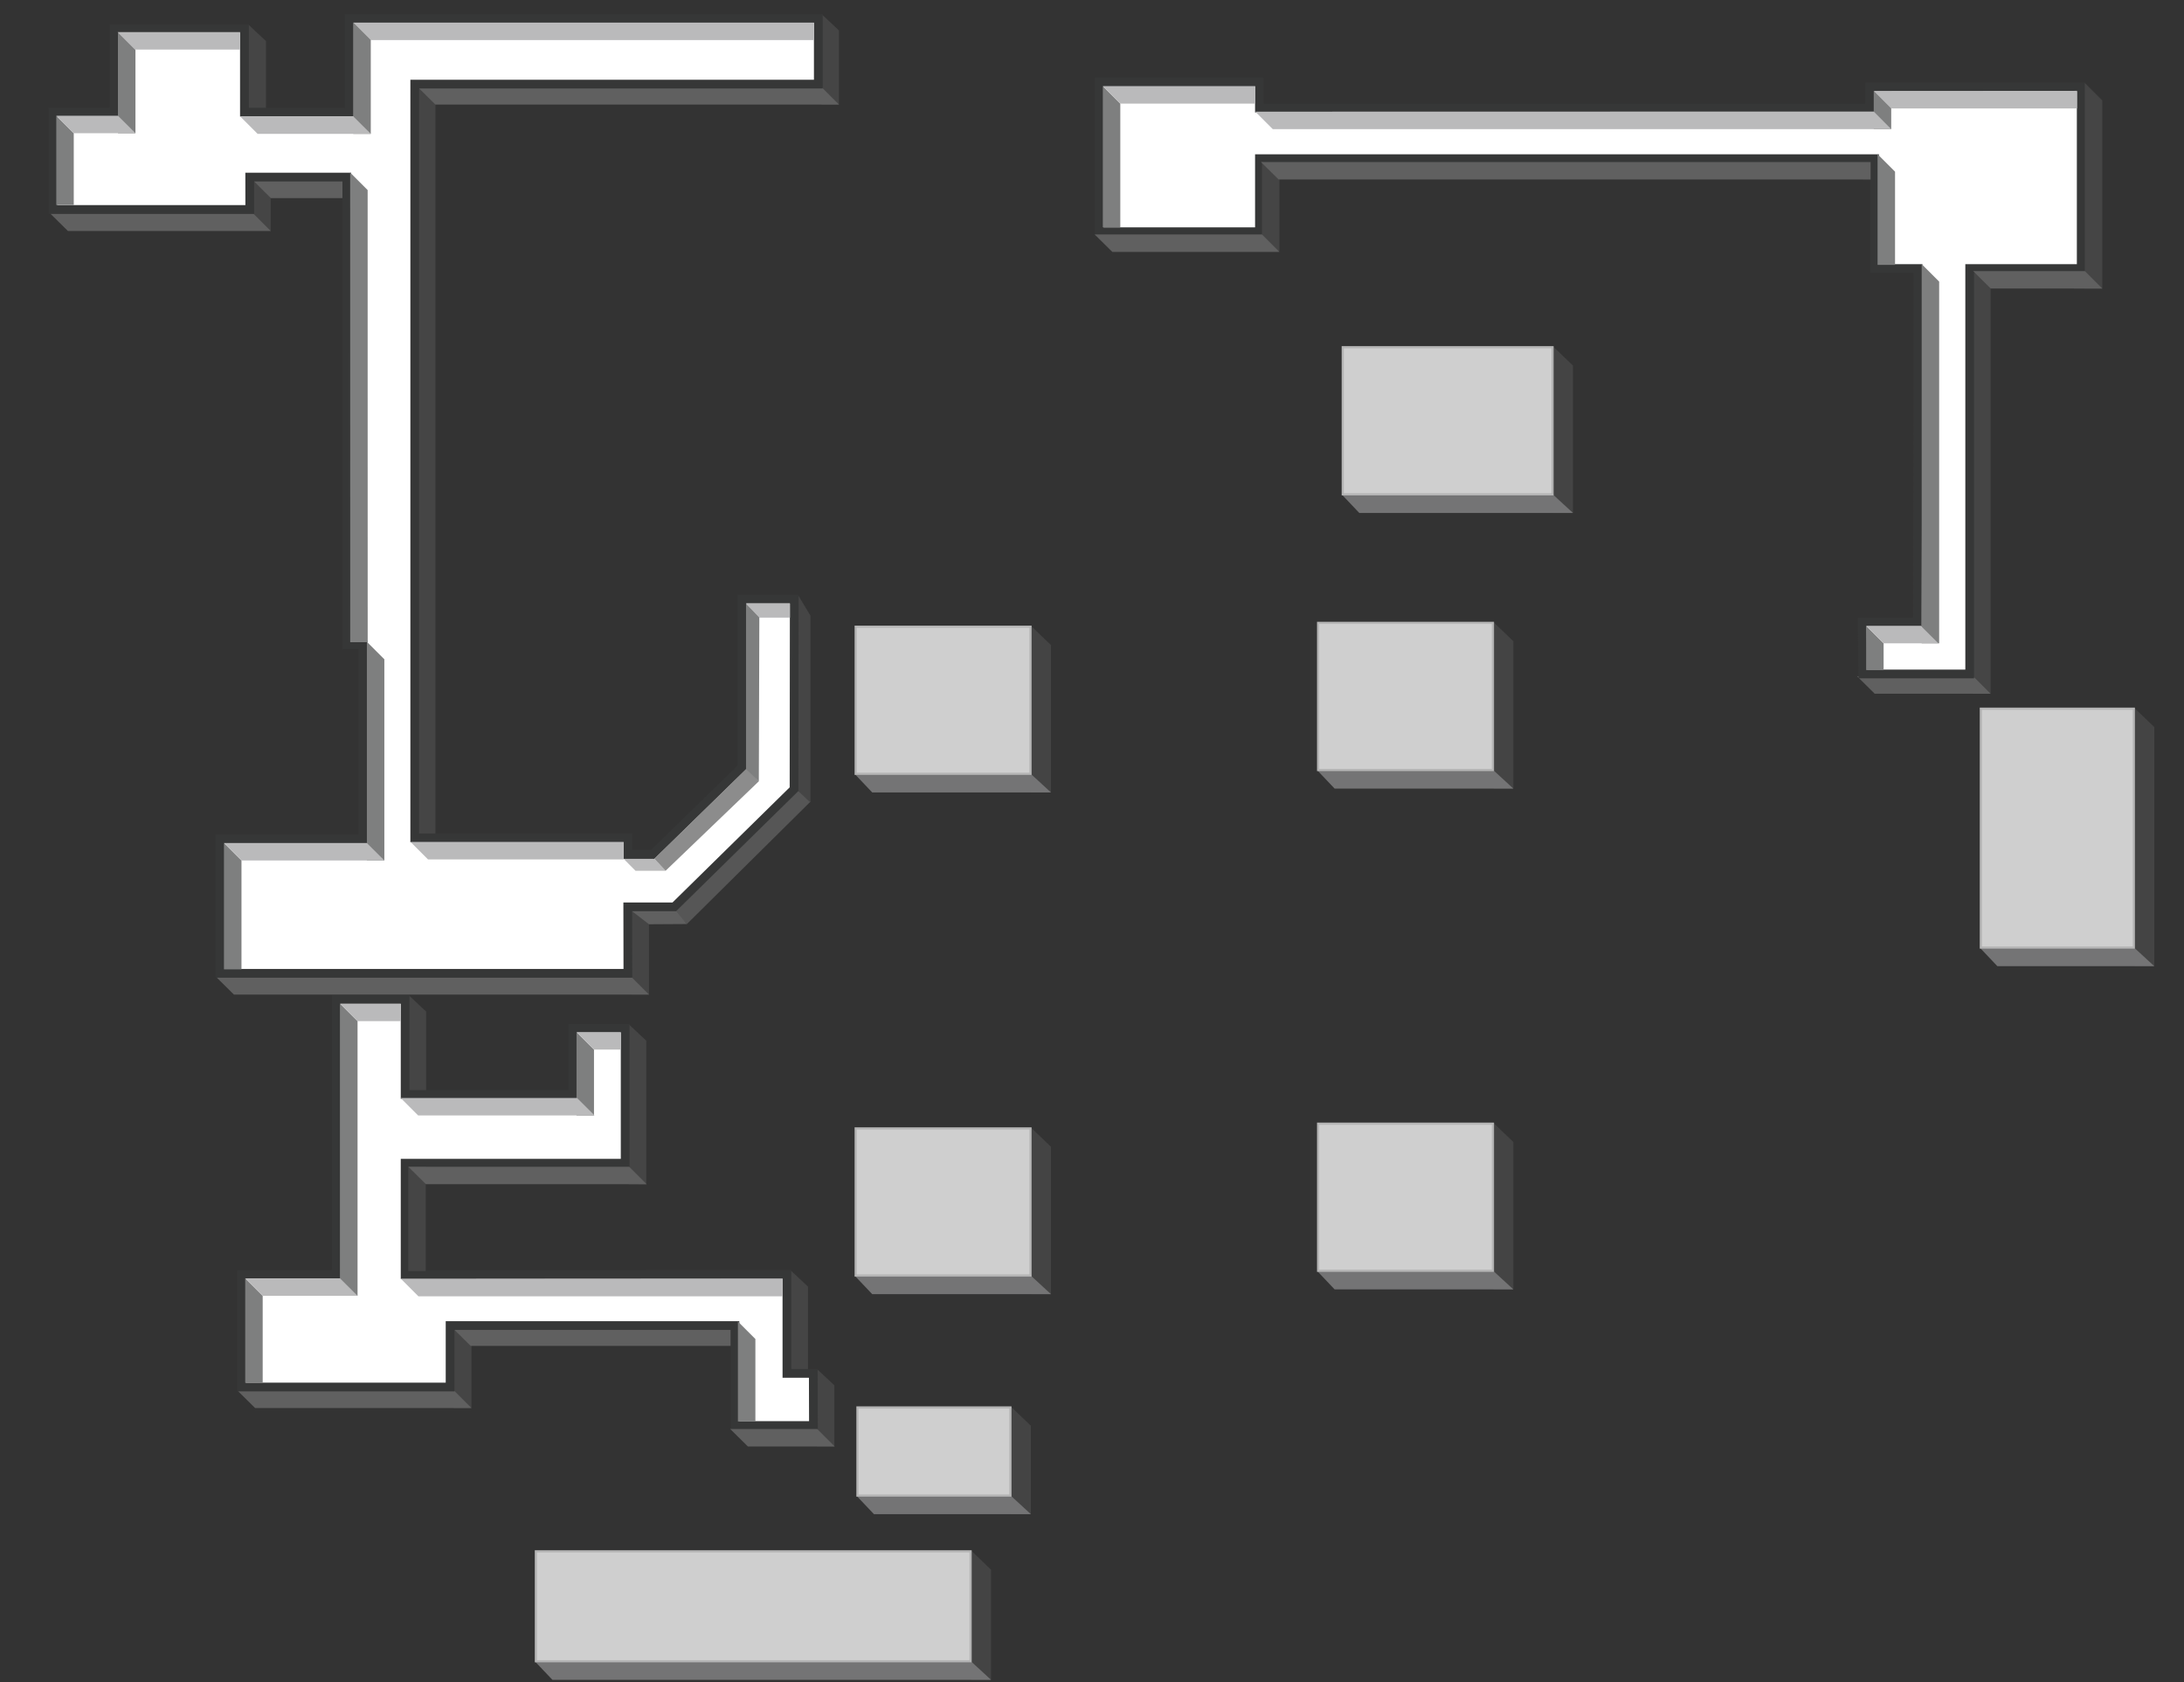 <?xml version="1.0" encoding="utf-8"?>
<!-- Generator: Adobe Illustrator 16.0.0, SVG Export Plug-In . SVG Version: 6.00 Build 0)  -->
<!DOCTYPE svg PUBLIC "-//W3C//DTD SVG 1.1//EN" "http://www.w3.org/Graphics/SVG/1.1/DTD/svg11.dtd">
<svg version="1.1" id="Layer_1" xmlns="http://www.w3.org/2000/svg" xmlns:xlink="http://www.w3.org/1999/xlink" x="0px" y="0px"
	 width="1000px" height="770px" viewBox="0 0 1000 770" enable-background="new 0 0 1000 770" xml:space="preserve">
<rect x="0" y="0" width="1000" height="770" fill="#333333" stroke="none"/>
<rect x="903.438" y="124.095" fill="#454545" width="8" height="193.479"/>
<polygon fill="#606060" points="911.438,317.572 858.376,317.564 850.29,309.572 903.438,309.572 "/>
<g>
	<polygon fill="#444444" points="453.771,769 444.772,769 444.772,709.941 453.771,718.583 	"/>
	<polygon fill="#747475" points="453.771,769 252.931,769 245.125,760.776 444.83,760.776 	"/>
	<rect x="245.366" y="710.182" fill="#CFCFCF" stroke="#B5B5B5" stroke-miterlimit="10" width="199.047" height="50.297"/>
</g>
<g>
	<polygon fill="#444444" points="472.014,693.176 463.014,693.176 463.014,644.068 472.014,652.71 	"/>
	<polygon fill="#747475" points="472.014,693.176 400.173,693.176 392.367,684.952 463.072,684.952 	"/>
	<rect x="392.608" y="644.309" fill="#CFCFCF" stroke="#B5B5B5" stroke-miterlimit="10" width="70.047" height="40.347"/>
</g>
<polygon fill="#454545" points="374.041,626.69 382.041,634.196 382.041,662.188 374.041,662.188 "/>
<polygon fill="#454545" points="207.875,607.773 215.875,615.279 215.875,644.595 207.875,644.595 "/>
<polygon fill="#454545" points="187.119,455.583 195.119,463.089 195.119,500 187.119,500 "/>
<polygon fill="#606060" points="335.567,616.146 215.504,616.139 207.418,608.146 335.567,608.146 "/>
<polygon fill="#454545" points="361.958,581.503 369.958,589.009 369.958,627 361.958,627 "/>
<polygon fill="#454545" points="287.913,468.917 295.913,476.423 295.913,542.121 287.913,542.121 "/>
<polygon fill="#606060" points="215.875,644.595 116.812,644.587 108.726,636.595 207.875,636.595 "/>
<polygon fill="#FFFFFF" stroke="#363737" stroke-width="4" stroke-miterlimit="10" points="153.917,457.568 153.917,583.492 
	110.57,583.492 110.57,634.961 206.083,634.961 206.083,606.833 336.513,606.833 336.513,652.584 372.453,652.584 372.386,628.729 
	360.313,628.729 360.313,583.43 185.503,583.492 185.503,532.5 286.25,532.5 286.25,470.734 262.309,470.734 262.309,501 
	185.503,501 185.503,457.568 "/>
<g>
	<polygon fill="#444444" points="986.387,442.302 977.387,442.302 977.387,324.194 986.387,332.835 	"/>
	<polygon fill="#747475" points="986.387,442.302 914.546,442.302 906.74,434.077 977.445,434.077 	"/>
	<rect x="906.979" y="324.435" fill="#CFCFCF" stroke="#B5B5B5" stroke-miterlimit="10" width="70.049" height="109.347"/>
</g>
<g>
	<polygon fill="#444444" points="720.22,234.817 711.22,234.817 711.22,158.71 720.22,167.352 	"/>
	<polygon fill="#747475" points="720.22,234.817 622.379,234.817 614.573,226.594 711.278,226.594 	"/>
	<rect x="614.813" y="158.95" fill="#CFCFCF" stroke="#B5B5B5" stroke-miterlimit="10" width="96.048" height="67.346"/>
</g>
<g>
	<polygon fill="#444444" points="481.205,592.444 472.206,592.444 472.206,516.337 481.205,524.979 	"/>
	<polygon fill="#747475" points="481.205,592.444 399.364,592.444 391.559,584.221 472.263,584.221 	"/>
	<rect x="391.799" y="516.577" fill="#CFCFCF" stroke="#B5B5B5" stroke-miterlimit="10" width="80.047" height="67.346"/>
</g>
<g>
	<polygon fill="#444444" points="692.936,590.273 683.936,590.273 683.936,514.166 692.936,522.808 	"/>
	<polygon fill="#747475" points="692.936,590.273 611.095,590.273 603.289,582.05 683.994,582.05 	"/>
	<rect x="603.529" y="514.406" fill="#CFCFCF" stroke="#B5B5B5" stroke-miterlimit="10" width="80.048" height="67.346"/>
</g>
<g>
	<polygon fill="#444444" points="481.205,362.764 472.205,362.764 472.205,286.656 481.205,295.298 	"/>
	<polygon fill="#747475" points="481.205,362.764 399.364,362.764 391.559,354.54 472.264,354.54 	"/>
	<rect x="391.799" y="286.896" fill="#CFCFCF" stroke="#B5B5B5" stroke-miterlimit="10" width="80.048" height="67.346"/>
</g>
<g>
	<polygon fill="#444444" points="692.936,361.017 683.936,361.017 683.936,284.909 692.936,293.551 	"/>
	<polygon fill="#747475" points="692.936,361.017 611.095,361.017 603.289,352.793 683.994,352.793 	"/>
	<rect x="603.529" y="285.149" fill="#CFCFCF" stroke="#B5B5B5" stroke-miterlimit="10" width="80.048" height="67.346"/>
</g>
<polygon fill="#565656" points="365.25,361.094 371.071,367.008 314.513,423.015 309.121,417.251 "/>
<polygon fill="#454545" points="365.323,272.271 371.071,281.813 371.071,367.378 364.656,361.375 "/>
<polygon fill="#454545" points="289.167,405.508 297.167,413.014 297.167,455.309 289.167,455.309 "/>
<polygon fill="#606060" points="314.513,423.015 297.167,423.119 289.041,416.871 308.969,416.406 "/>
<polygon fill="#606060" points="297.167,455.309 107.104,455.301 99.018,447.309 289.167,447.309 "/>
<polygon fill="#454545" points="115.937,82.7 123.937,90.206 123.958,105.757 115.937,103.418 "/>
<polygon fill="#606060" points="157.396,90.7 124.023,90.692 115.937,82.7 157.229,82.7 "/>
<polygon fill="#454545" points="113.785,11.308 121.785,18.814 121.785,52.746 113.785,52.746 "/>
<rect x="191.367" y="39.563" fill="#454545" width="8" height="342.031"/>
<polygon fill="#454545" points="376.146,6.438 384.146,13.944 384.146,47.876 376.146,47.876 "/>
<polygon fill="#606060" points="384.146,47.876 199.367,47.868 191.281,39.876 376.146,39.876 "/>
<polygon fill="#606060" points="123.958,105.757 31.098,105.75 23.012,97.757 115.958,97.757 "/>
<g id="LINE_109_">
	<polygon fill="#FFFFFF" stroke="#363737" stroke-width="4" stroke-miterlimit="10" points="374.685,38.514 374.685,8.414 
		159.938,8.414 159.938,51.32 111.917,51.32 111.917,13.264 52.255,13.264 52.255,51.228 24.231,51.228 24.231,95.892 
		114.36,95.892 114.339,81.063 158.797,81.063 158.818,295.161 166.196,295.161 166.196,384 100.782,384 100.782,445.571 
		287.492,445.571 287.434,415.138 308.75,415.138 363.572,361.276 363.667,274.261 339.731,274.261 339.731,351.275 
		298.836,391.171 287.492,391.171 287.492,383.567 189.899,383.567 189.899,38.514 	"/>
</g>
<g id="LINE_112_">
	
		<path fill="none" stroke="#FFFF00" stroke-width="0.709" stroke-linecap="round" stroke-linejoin="round" stroke-miterlimit="10" d="
		M194.796,383.567"/>
	
		<path fill="none" stroke="#FFFF00" stroke-width="0.709" stroke-linecap="round" stroke-linejoin="round" stroke-miterlimit="10" d="
		M219.159,383.567"/>
</g>
<polygon fill="#7E7F7F" points="54.021,14.698 62.021,22.698 62.021,60.996 54.021,60.996 "/>
<polygon fill="#7E7F7F" points="25.771,52.996 33.771,60.996 33.771,93.875 25.771,93.875 "/>
<polygon fill="#BABABB" points="161.792,10.342 372.688,10.342 372.688,18.342 169.792,18.342 "/>
<polygon fill="#BABABB" points="25.771,52.996 54.018,52.996 62.06,60.996 33.771,60.996 "/>
<polygon fill="#7E7F7F" points="161.771,10.27 169.771,18.27 169.771,61.277 161.771,61.277 "/>
<polygon fill="#BABABB" points="109.949,53.277 161.75,53.277 169.792,61.277 117.949,61.277 "/>
<polygon fill="#BABABB" points="53.865,14.698 109.968,14.698 109.968,22.698 61.865,22.698 "/>
<polygon fill="#7E7F7F" points="160.334,79.016 168.334,87.016 168.355,294 160.355,294 "/>
<polygon fill="#7E7F7F" points="167.986,293.813 175.986,301.813 175.986,393.928 167.986,393.928 "/>
<polygon fill="#7E7F7F" points="102.57,385.928 110.57,393.928 110.57,443.75 102.57,443.75 "/>
<polygon fill="#BABABB" points="102.57,385.928 167.965,385.928 176.007,393.928 110.57,393.928 "/>
<polygon fill="#BABABB" points="187.982,385.428 285.583,385.428 285.583,393.428 195.982,393.428 "/>
<polygon fill="#BABABB" points="285.583,393.2 299.721,393.2 304.75,398.634 290.99,398.634 "/>
<polygon fill="#8C8C8C" points="299.603,393.104 342.094,351.594 347.451,357.665 304.75,398.634 "/>
<polygon fill="#7E7F7F" points="341.59,276.261 347.684,282.354 347.451,357.665 341.59,352.083 "/>
<polygon fill="#BABABB" points="341.59,276.261 361.672,276.261 361.688,282.75 347.684,282.75 "/>
<polygon fill="#7E7F7F" points="112.278,585.213 120.278,593.213 120.278,633.035 112.278,633.035 "/>
<polygon fill="#7E7F7F" points="155.715,459.465 163.715,467.465 163.715,593.213 155.715,593.213 "/>
<polygon fill="#BABABB" points="112.278,585.213 155.673,585.213 163.715,593.213 120.278,593.213 "/>
<polygon fill="#BABABB" points="155.715,459.465 183.51,459.465 183.552,467.465 163.715,467.465 "/>
<polygon fill="#454545" points="186.937,534.121 194.937,534.121 194.937,581.875 186.937,581.875 "/>
<polygon fill="#606060" points="296.086,542.121 195.023,542.113 186.937,534.121 288.086,534.121 "/>
<polygon fill="#7E7F7F" points="337.872,604.983 345.872,612.983 345.872,650.75 337.872,650.75 "/>
<polygon fill="#606060" points="382.187,662.188 342.446,662.184 334.36,654.191 374.187,654.188 "/>
<polygon fill="#BABABB" points="183.59,585.449 358.396,585.391 358.38,593.449 191.59,593.449 "/>
<polygon fill="#7E7F7F" points="263.972,472.488 271.972,480.488 271.972,510.65 263.972,510.65 "/>
<polygon fill="#BABABB" points="183.465,502.65 264.218,502.65 272.26,510.65 191.465,510.65 "/>
<polygon fill="#BABABB" points="263.972,472.488 284.284,472.488 284.284,480.488 271.972,480.488 "/>
<polygon fill="#FFFFFF" stroke="#363737" stroke-width="4" stroke-miterlimit="10" points="576.665,49.502 576.665,37.584 
	503.289,37.584 503.289,106.07 576.665,106.07 576.665,72.651 858.327,72.651 858.327,122.929 878.216,122.929 877.919,284.75 
	852.652,284.75 852.949,308.531 901.875,308.531 901.875,122.929 952.941,122.929 952.941,39.841 856.072,39.841 856.072,49.502 "/>
<polygon fill="#454545" points="577.813,73.8 585.813,81.306 585.813,115.08 577.813,115.08 "/>
<polygon fill="#606060" points="856.506,82.173 585.442,82.166 577.356,74.173 856.506,74.173 "/>
<polygon fill="#606060" points="585.813,115.33 509.302,115.322 501.216,107.33 577.813,107.33 "/>
<polygon fill="#7E7F7F" points="504.955,39.441 512.955,47.441 512.955,104.042 504.955,104.042 "/>
<polygon fill="#7E7F7F" points="879.891,120.914 887.891,128.914 887.891,294.497 879.891,294.497 "/>
<polygon fill="#BABABB" points="504.955,39.441 574.739,39.441 574.78,47.441 512.955,47.441 "/>
<g>
	<g id="LINE_22_">
		
			<path fill="none" stroke="#0071BC" stroke-width="2" stroke-linecap="round" stroke-linejoin="round" stroke-miterlimit="10" stroke-dasharray="2.5,1.25" d="
			M14.453,35.58"/>
	</g>
	<g id="LINE_31_">
		
			<path fill="none" stroke="#0071BC" stroke-width="2" stroke-linecap="round" stroke-linejoin="round" stroke-miterlimit="10" stroke-dasharray="2.5,1.25" d="
			M14.453,15.479"/>
	</g>
</g>
<polygon fill="#BABABB" points="857.941,41.645 951.024,41.586 951.008,49.645 865.941,49.645 "/>
<polygon fill="#454545" points="954.587,38 962.587,46 962.587,132.095 954.587,132.095 "/>
<polygon fill="#606060" points="962.587,132.095 911.524,132.087 903.438,124.095 954.587,124.095 "/>
<polygon fill="#7E7F7F" points="859.692,70.592 867.692,78.592 867.692,121.249 859.692,121.249 "/>
<polygon fill="#7E7F7F" points="857.941,41.586 865.941,49.586 865.941,59.114 857.941,59.114 "/>
<polygon fill="#BABABB" points="574.76,51.114 857.941,51.055 865.941,59.114 582.76,59.114 "/>
<polygon fill="#7E7F7F" points="854.46,286.497 862.46,294.497 862.46,306.75 854.46,306.75 "/>
<polygon fill="#BABABB" points="854.46,286.497 879.479,286.497 887.521,294.497 862.46,294.497 "/>
</svg>
